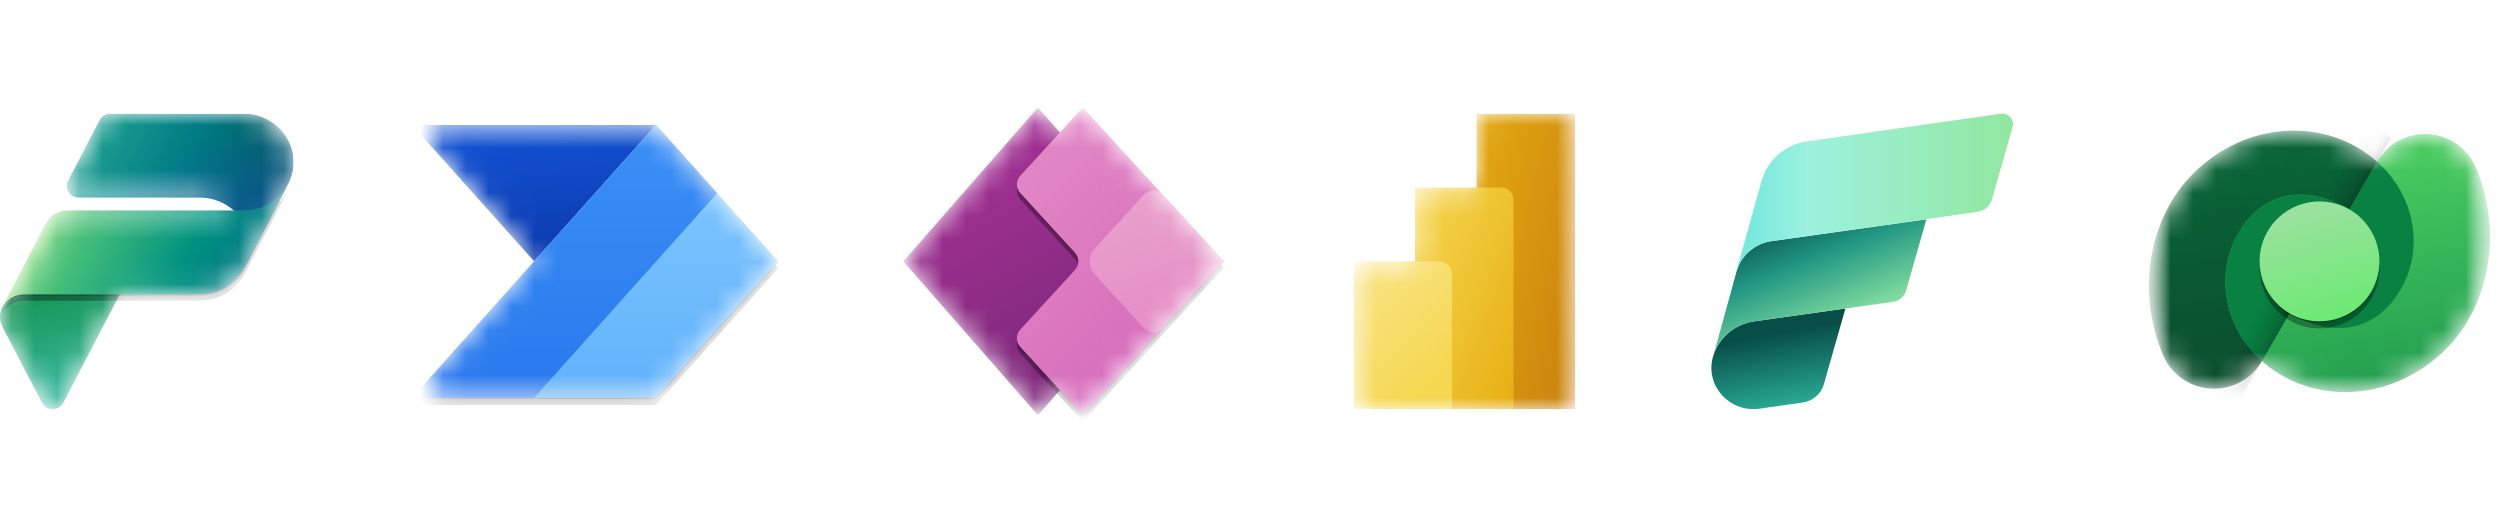 <svg width="110" height="23" viewBox="0 0 110 23" fill="none" xmlns="http://www.w3.org/2000/svg">
<g clip-path="url(#clip0_1567_20767)">
<g clip-path="url(#clip1_1567_20767)">
<mask id="mask0_1567_20767" style="mask-type:alpha" maskUnits="userSpaceOnUse" x="0" y="5" width="13" height="13">
<path d="M4.859 5H10.697C12.331 5 13.398 6.639 12.697 8.047L12.805 7.839L10.776 11.739C10.771 11.75 10.765 11.762 10.759 11.773L10.442 12.382L10.759 11.772C10.383 12.494 9.616 12.949 8.777 12.949H5.271L2.789 17.719C2.595 18.094 2.039 18.094 1.844 17.719L0.111 14.387C-0.048 14.084 -0.027 13.755 0.115 13.489L2.025 9.82C2.204 9.476 2.57 9.259 2.97 9.259H10.286C9.898 8.911 9.376 8.691 8.777 8.691H3.467C3.074 8.691 2.819 8.294 2.995 7.956L4.387 5.281C4.476 5.109 4.659 5 4.859 5Z" fill="white"/>
</mask>
<g mask="url(#mask0_1567_20767)">
<path d="M1.035 12.949H5.271L2.789 17.719C2.595 18.093 2.039 18.093 1.844 17.719L0.111 14.387C-0.233 13.727 0.267 12.949 1.035 12.949Z" fill="url(#paint0_linear_1567_20767)"/>
<path d="M4.859 5H10.697C12.344 5 13.416 6.666 12.679 8.082L10.776 11.739C10.771 11.75 10.765 11.762 10.759 11.773L10.442 12.382L10.776 11.739C11.479 10.33 10.411 8.691 8.777 8.691H3.467C3.074 8.691 2.819 8.294 2.994 7.956L4.386 5.281C4.476 5.109 4.659 5 4.859 5Z" fill="url(#paint1_linear_1567_20767)"/>
<path d="M4.859 5H10.697C12.344 5 13.416 6.666 12.679 8.082L10.772 11.747C10.768 11.756 10.763 11.764 10.758 11.773L10.589 12.098L10.772 11.747C11.482 10.337 10.414 8.691 8.777 8.691H3.467C3.074 8.691 2.819 8.294 2.994 7.956L4.386 5.281C4.476 5.109 4.659 5 4.859 5Z" fill="url(#paint2_linear_1567_20767)"/>
<g filter="url(#filter0_f_1567_20767)">
<path d="M8.778 13.006H1.051C0.65 13.006 0.285 13.223 0.105 13.567L2.026 9.877C2.205 9.533 2.571 9.315 2.971 9.315H10.698C11.536 9.315 12.303 8.861 12.678 8.141L12.806 7.896L10.76 11.829C10.385 12.551 9.617 13.006 8.778 13.006Z" fill="black" fill-opacity="0.24"/>
</g>
<g filter="url(#filter1_f_1567_20767)">
<path d="M8.778 13.233H1.051C0.65 13.233 0.285 13.451 0.105 13.795L2.026 10.104C2.205 9.76 2.571 9.543 2.971 9.543H10.698C11.536 9.543 12.303 9.088 12.678 8.368L12.806 8.123L10.76 12.056C10.385 12.778 9.617 13.233 8.778 13.233Z" fill="black" fill-opacity="0.32"/>
</g>
<path d="M8.777 12.949H1.05C0.65 12.949 0.284 13.167 0.105 13.511L2.025 9.82C2.204 9.476 2.57 9.259 2.971 9.259H10.697C11.536 9.259 12.302 8.804 12.678 8.084L12.806 7.839L10.759 11.772C10.384 12.494 9.617 12.949 8.777 12.949Z" fill="url(#paint3_linear_1567_20767)"/>
<path opacity="0.7" d="M8.772 12.95H1.055C0.654 12.95 0.288 13.167 0.109 13.511L2.03 9.82C2.209 9.476 2.575 9.259 2.975 9.259H10.737C11.549 9.259 12.291 8.819 12.657 8.123L10.753 11.774C10.377 12.495 9.611 12.95 8.772 12.95Z" fill="url(#paint4_linear_1567_20767)"/>
</g>
</g>
<mask id="mask1_1567_20767" style="mask-type:luminance" maskUnits="userSpaceOnUse" x="18" y="5" width="17" height="13">
<path fill-rule="evenodd" clip-rule="evenodd" d="M28.591 5.5C28.77 5.5 28.942 5.577 29.061 5.71L33.865 11.079C34.079 11.319 34.079 11.681 33.865 11.921L29.061 17.29C28.942 17.424 28.77 17.5 28.591 17.5H19.549C19.003 17.5 18.714 16.854 19.078 16.447L23.505 11.5L19.078 6.553C18.714 6.146 19.003 5.5 19.549 5.5H28.591Z" fill="white"/>
</mask>
<g mask="url(#mask1_1567_20767)">
<path d="M28.871 5.5L23.503 11.5L18.134 5.5H28.871Z" fill="url(#paint5_linear_1567_20767)"/>
<path d="M28.871 5.563L18.134 17.563H28.871L34.239 11.563L28.871 5.563Z" fill="black" fill-opacity="0.24"/>
<path d="M28.871 5.816L18.134 17.816H28.871L34.239 11.816L28.871 5.816Z" fill="black" fill-opacity="0.32"/>
<path d="M18.134 17.5L28.871 5.5L34.239 11.5L28.871 17.5H18.134Z" fill="url(#paint6_linear_1567_20767)"/>
<path d="M18.134 17.5L28.871 5.5L31.555 8.5L23.503 17.5H18.134Z" fill="url(#paint7_linear_1567_20767)"/>
</g>
<mask id="mask2_1567_20767" style="mask-type:luminance" maskUnits="userSpaceOnUse" x="40" y="5" width="14" height="13">
<path fill-rule="evenodd" clip-rule="evenodd" d="M40.235 10.943C39.956 11.262 39.956 11.738 40.235 12.057L45.247 17.785C45.472 18.042 45.871 18.042 46.096 17.785L46.636 17.169L47.23 17.817C47.454 18.061 47.839 18.061 48.062 17.817L53.328 12.072C53.625 11.748 53.625 11.252 53.328 10.928L48.062 5.183C47.839 4.939 47.454 4.939 47.23 5.183L46.636 5.831L46.096 5.215C45.871 4.958 45.472 4.958 45.247 5.215L40.235 10.943Z" fill="white"/>
</mask>
<g mask="url(#mask2_1567_20767)">
<path d="M45.67 18.271L39.746 11.5L45.67 4.729L51.595 11.5L45.67 18.271Z" fill="url(#paint8_linear_1567_20767)"/>
<path d="M47.645 5.011L53.851 11.782L47.645 18.553L44.891 15.549C44.693 15.333 44.693 15.002 44.891 14.786L47.295 12.163C47.493 11.948 47.493 11.617 47.295 11.401L44.891 8.778C44.693 8.562 44.693 8.231 44.891 8.015L47.645 5.011Z" fill="black" fill-opacity="0.32"/>
<path d="M47.645 4.783L53.851 11.554L47.645 18.325L44.891 15.32C44.693 15.105 44.693 14.774 44.891 14.558L47.295 11.935C47.493 11.719 47.493 11.388 47.295 11.172L44.891 8.55C44.693 8.334 44.693 8.003 44.891 7.787L47.645 4.783Z" fill="black" fill-opacity="0.24"/>
<path d="M47.645 4.729L53.851 11.5L47.645 18.271L44.891 15.267C44.693 15.051 44.693 14.72 44.891 14.504L47.295 11.881C47.493 11.665 47.493 11.334 47.295 11.119L44.891 8.496C44.693 8.28 44.693 7.949 44.891 7.733L47.645 4.729Z" fill="url(#paint9_linear_1567_20767)"/>
<path d="M50.334 8.568C50.557 8.324 50.942 8.324 51.166 8.568L53.853 11.5L51.166 14.432C50.942 14.676 50.557 14.676 50.334 14.432L48.171 12.072C47.874 11.748 47.874 11.252 48.171 10.928L50.334 8.568Z" fill="url(#paint10_linear_1567_20767)"/>
</g>
<g clip-path="url(#clip2_1567_20767)">
<mask id="mask3_1567_20767" style="mask-type:luminance" maskUnits="userSpaceOnUse" x="59" y="5" width="11" height="13">
<path fill-rule="evenodd" clip-rule="evenodd" d="M64.968 5.542C64.968 5.243 65.21 5 65.51 5H68.76C69.059 5 69.301 5.243 69.301 5.542V17.458C69.301 17.758 69.059 18 68.76 18H60.093C59.794 18 59.551 17.758 59.551 17.458V12.042C59.551 11.742 59.794 11.5 60.093 11.5H62.26V8.792C62.26 8.493 62.502 8.25 62.801 8.25H64.968V5.542Z" fill="white"/>
</mask>
<g mask="url(#mask3_1567_20767)">
<path d="M69.302 5V18H64.969V5H69.302Z" fill="url(#paint11_linear_1567_20767)"/>
<path d="M66.594 8.792V18H62.26V8.25H66.052C66.351 8.25 66.594 8.493 66.594 8.792Z" fill="url(#paint12_linear_1567_20767)"/>
<path d="M59.551 11.5V18H63.885V12.042C63.885 11.742 63.642 11.5 63.343 11.5H59.551Z" fill="url(#paint13_linear_1567_20767)"/>
</g>
</g>
<g clip-path="url(#clip3_1567_20767)">
<path d="M79.314 17.713L77.418 17.981C76.095 18.168 75.012 16.961 75.371 15.699C75.606 14.873 76.316 14.262 77.182 14.139L81.199 13.572L80.25 16.908C80.129 17.334 79.762 17.65 79.314 17.713Z" fill="url(#paint14_linear_1567_20767)"/>
<path d="M75.368 15.711L75.356 15.756L75.358 15.755C75.361 15.74 75.364 15.726 75.368 15.711Z" fill="url(#paint15_linear_1567_20767)"/>
<path d="M77.951 10.609C77.215 10.713 76.611 11.232 76.412 11.934L75.376 15.688C75.614 14.868 76.322 14.261 77.183 14.14L77.519 14.092L77.521 14.091L78.866 13.902L81.201 13.572V13.574L83.295 13.279C83.569 13.241 83.794 13.047 83.868 12.786L84.76 9.652L77.951 10.61V10.609Z" fill="url(#paint16_linear_1567_20767)"/>
<path d="M88.031 5.005L79.519 6.218C78.561 6.354 77.774 7.033 77.514 7.947L76.409 11.899L76.423 11.891C76.634 11.211 77.229 10.71 77.95 10.609L79.159 10.439L79.162 10.437L87.02 9.318C87.318 9.275 87.562 9.065 87.643 8.781L88.552 5.586C88.643 5.264 88.367 4.957 88.031 5.005Z" fill="url(#paint17_linear_1567_20767)"/>
</g>
<mask id="mask4_1567_20767" style="mask-type:luminance" maskUnits="userSpaceOnUse" x="94" y="4" width="16" height="15">
<path d="M109.569 4H94.569V19H109.569V4Z" fill="white"/>
</mask>
<g mask="url(#mask4_1567_20767)">
<mask id="mask5_1567_20767" style="mask-type:alpha" maskUnits="userSpaceOnUse" x="94" y="5" width="16" height="13">
<path d="M108.934 7.366L108.934 7.366C108.734 6.902 108.388 6.495 107.916 6.222C106.751 5.55 105.262 5.949 104.59 7.113L104.589 7.113C104.529 7.06 104.467 7.007 104.403 6.955C102.34 5.279 99.114 5.271 96.735 7.41C94.598 9.331 93.929 12.716 95.185 15.649L95.186 15.649C95.387 16.108 95.731 16.509 96.198 16.778C97.362 17.45 98.851 17.052 99.523 15.889L99.524 15.889L99.525 15.887C99.585 15.941 99.647 15.994 99.711 16.046C101.774 17.722 105 17.729 107.379 15.591C109.513 13.673 110.182 10.296 108.934 7.366Z" fill="#C4C4C4"/>
</mask>
<g mask="url(#mask5_1567_20767)">
<path fill-rule="evenodd" clip-rule="evenodd" d="M100.739 13.785C102.774 14.96 104.603 14.507 105.637 12.716C106.671 10.924 106.282 8.482 104.403 6.955C102.34 5.279 99.114 5.272 96.735 7.41C94.598 9.331 93.929 12.716 95.185 15.649L95.186 15.649C95.387 16.108 95.731 16.509 96.198 16.778C97.362 17.451 98.851 17.052 99.523 15.889L99.524 15.889L100.739 13.785Z" fill="url(#paint18_linear_1567_20767)"/>
<path fill-rule="evenodd" clip-rule="evenodd" d="M108.936 7.366L108.936 7.366C110.184 10.296 109.514 13.673 107.381 15.591C105.002 17.729 101.776 17.722 99.712 16.046C97.833 14.519 97.444 12.076 98.478 10.285C99.513 8.494 101.342 8.041 103.377 9.216L104.591 7.113L104.591 7.113C105.264 5.949 106.753 5.55 107.917 6.222C108.389 6.495 108.735 6.901 108.936 7.366Z" fill="url(#paint19_linear_1567_20767)"/>
<path fill-rule="evenodd" clip-rule="evenodd" d="M103.377 9.216C101.342 8.041 99.513 8.494 98.478 10.285C97.479 12.016 97.808 14.354 99.526 15.888L100.74 13.785C102.776 14.96 104.604 14.507 105.639 12.716C106.638 10.985 106.309 8.647 104.591 7.114L103.377 9.216Z" fill="#088142"/>
<path opacity="0.25" d="M105.207 6.044L104.133 5.424L96.52 18.61L97.594 19.23L105.207 6.044Z" fill="url(#paint20_linear_1567_20767)"/>
<g filter="url(#filter2_f_1567_20767)">
<path d="M104.343 12.882C103.615 14.144 102.002 14.576 100.74 13.848C99.478 13.119 99.046 11.506 99.774 10.244C100.503 8.982 102.116 8.55 103.378 9.278C104.64 10.007 105.072 11.62 104.343 12.882Z" fill="black" fill-opacity="0.24"/>
</g>
<g filter="url(#filter3_f_1567_20767)">
<path d="M104.343 13.132C103.615 14.394 102.002 14.826 100.74 14.098C99.478 13.369 99.046 11.756 99.774 10.494C100.503 9.232 102.116 8.8 103.378 9.528C104.64 10.257 105.072 11.87 104.343 13.132Z" fill="black" fill-opacity="0.32"/>
</g>
<path d="M104.343 12.819C103.615 14.081 102.001 14.514 100.739 13.785C99.478 13.057 99.045 11.443 99.774 10.181C100.502 8.92 102.116 8.487 103.377 9.216C104.639 9.944 105.071 11.558 104.343 12.819Z" fill="url(#paint21_linear_1567_20767)"/>
</g>
</g>
</g>
<defs>
<filter id="filter0_f_1567_20767" x="-0.695" y="7.096" width="14.301" height="7.272" filterUnits="userSpaceOnUse" color-interpolation-filters="sRGB">
<feFlood flood-opacity="0" result="BackgroundImageFix"/>
<feBlend mode="normal" in="SourceGraphic" in2="BackgroundImageFix" result="shape"/>
<feGaussianBlur stdDeviation="0.4" result="effect1_foregroundBlur_1567_20767"/>
</filter>
<filter id="filter1_f_1567_20767" x="-7.895" y="0.123" width="28.701" height="21.672" filterUnits="userSpaceOnUse" color-interpolation-filters="sRGB">
<feFlood flood-opacity="0" result="BackgroundImageFix"/>
<feBlend mode="normal" in="SourceGraphic" in2="BackgroundImageFix" result="shape"/>
<feGaussianBlur stdDeviation="4" result="effect1_foregroundBlur_1567_20767"/>
</filter>
<filter id="filter2_f_1567_20767" x="98.62" y="8.125" width="6.877" height="6.877" filterUnits="userSpaceOnUse" color-interpolation-filters="sRGB">
<feFlood flood-opacity="0" result="BackgroundImageFix"/>
<feBlend mode="normal" in="SourceGraphic" in2="BackgroundImageFix" result="shape"/>
<feGaussianBlur stdDeviation="0.4" result="effect1_foregroundBlur_1567_20767"/>
</filter>
<filter id="filter3_f_1567_20767" x="91.42" y="1.175" width="21.277" height="21.277" filterUnits="userSpaceOnUse" color-interpolation-filters="sRGB">
<feFlood flood-opacity="0" result="BackgroundImageFix"/>
<feBlend mode="normal" in="SourceGraphic" in2="BackgroundImageFix" result="shape"/>
<feGaussianBlur stdDeviation="4" result="effect1_foregroundBlur_1567_20767"/>
</filter>
<linearGradient id="paint0_linear_1567_20767" x1="0.84" y1="12.949" x2="2.21" y2="18.37" gradientUnits="userSpaceOnUse">
<stop stop-color="#159455"/>
<stop offset="1" stop-color="#3FBDA9"/>
</linearGradient>
<linearGradient id="paint1_linear_1567_20767" x1="3.188" y1="5.5" x2="11.643" y2="9.412" gradientUnits="userSpaceOnUse">
<stop stop-color="#23A794"/>
<stop offset="0.568" stop-color="#007A84"/>
<stop offset="1" stop-color="#005158"/>
</linearGradient>
<linearGradient id="paint2_linear_1567_20767" x1="10.442" y1="10.394" x2="8.995" y2="6.452" gradientUnits="userSpaceOnUse">
<stop stop-color="#004A8B"/>
<stop offset="0.406" stop-color="#105DA8" stop-opacity="0.5"/>
<stop offset="1" stop-color="#2170C6" stop-opacity="0"/>
</linearGradient>
<linearGradient id="paint3_linear_1567_20767" x1="2.022" y1="9.826" x2="9.653" y2="13.759" gradientUnits="userSpaceOnUse">
<stop stop-color="#7FD9A2"/>
<stop offset="0.196" stop-color="#47BF79"/>
<stop offset="0.714" stop-color="#009280"/>
<stop offset="1" stop-color="#007A84"/>
</linearGradient>
<linearGradient id="paint4_linear_1567_20767" x1="1.947" y1="9.968" x2="3.691" y2="10.876" gradientUnits="userSpaceOnUse">
<stop stop-color="#A8E47C" stop-opacity="0.86"/>
<stop offset="0.367" stop-color="#87D152" stop-opacity="0.2"/>
<stop offset="1" stop-color="#58BE5A" stop-opacity="0"/>
</linearGradient>
<linearGradient id="paint5_linear_1567_20767" x1="32.071" y1="11.988" x2="31.366" y2="4.736" gradientUnits="userSpaceOnUse">
<stop stop-color="#0D36A5"/>
<stop offset="1" stop-color="#1152D4"/>
</linearGradient>
<linearGradient id="paint6_linear_1567_20767" x1="18.134" y1="5.5" x2="18.134" y2="17.5" gradientUnits="userSpaceOnUse">
<stop stop-color="#84CAFF"/>
<stop offset="1" stop-color="#61B1FB"/>
</linearGradient>
<linearGradient id="paint7_linear_1567_20767" x1="18.134" y1="5.5" x2="18.134" y2="17.5" gradientUnits="userSpaceOnUse">
<stop stop-color="#3B90F5"/>
<stop offset="1" stop-color="#2A78EE"/>
</linearGradient>
<linearGradient id="paint8_linear_1567_20767" x1="58.498" y1="13.757" x2="48.717" y2="-4.563" gradientUnits="userSpaceOnUse">
<stop stop-color="#742774"/>
<stop offset="1" stop-color="#BB35A4"/>
</linearGradient>
<linearGradient id="paint9_linear_1567_20767" x1="39.987" y1="9.553" x2="50.177" y2="19.174" gradientUnits="userSpaceOnUse">
<stop stop-color="#E48CC7"/>
<stop offset="1" stop-color="#D467B9"/>
</linearGradient>
<linearGradient id="paint10_linear_1567_20767" x1="45.9" y1="9.862" x2="48.072" y2="15.856" gradientUnits="userSpaceOnUse">
<stop stop-color="#E9A1CB"/>
<stop offset="1" stop-color="#E48CC7"/>
</linearGradient>
<linearGradient id="paint11_linear_1567_20767" x1="62.228" y1="13.572" x2="70.345" y2="15.483" gradientUnits="userSpaceOnUse">
<stop stop-color="#E6AD10"/>
<stop offset="1" stop-color="#C87E0E"/>
</linearGradient>
<linearGradient id="paint12_linear_1567_20767" x1="60.189" y1="13.656" x2="67.493" y2="16.455" gradientUnits="userSpaceOnUse">
<stop stop-color="#F6D751"/>
<stop offset="1" stop-color="#E6AD10"/>
</linearGradient>
<linearGradient id="paint13_linear_1567_20767" x1="57.453" y1="13.492" x2="61.855" y2="18.128" gradientUnits="userSpaceOnUse">
<stop stop-color="#F9E589"/>
<stop offset="1" stop-color="#F6D751"/>
</linearGradient>
<linearGradient id="paint14_linear_1567_20767" x1="78.784" y1="17.74" x2="78.209" y2="14.624" gradientUnits="userSpaceOnUse">
<stop stop-color="#28A790"/>
<stop offset="1" stop-color="#074D48"/>
</linearGradient>
<linearGradient id="paint15_linear_1567_20767" x1="75.356" y1="15.733" x2="75.368" y2="15.733" gradientUnits="userSpaceOnUse">
<stop stop-color="#92E8A4"/>
<stop offset="0.51" stop-color="#229784"/>
<stop offset="1" stop-color="#074D48"/>
</linearGradient>
<linearGradient id="paint16_linear_1567_20767" x1="80.947" y1="14.732" x2="78.683" y2="9.201" gradientUnits="userSpaceOnUse">
<stop stop-color="#92E8A4"/>
<stop offset="0.59" stop-color="#229784"/>
<stop offset="1" stop-color="#074D48"/>
</linearGradient>
<linearGradient id="paint17_linear_1567_20767" x1="76.409" y1="8.45" x2="88.57" y2="8.45" gradientUnits="userSpaceOnUse">
<stop offset="0.06" stop-color="#79E9DC"/>
<stop offset="0.26" stop-color="#9DF1DF"/>
<stop offset="1" stop-color="#91E79F"/>
</linearGradient>
<linearGradient id="paint18_linear_1567_20767" x1="100.066" y1="5.6" x2="101.366" y2="17.4" gradientUnits="userSpaceOnUse">
<stop stop-color="#096738"/>
<stop offset="1" stop-color="#0A4C2D"/>
</linearGradient>
<linearGradient id="paint19_linear_1567_20767" x1="105.418" y1="5.45" x2="107.868" y2="17.15" gradientUnits="userSpaceOnUse">
<stop stop-color="#4ED062"/>
<stop offset="1" stop-color="#209B4E"/>
</linearGradient>
<linearGradient id="paint20_linear_1567_20767" x1="99.15" y1="16.536" x2="98.075" y2="15.916" gradientUnits="userSpaceOnUse">
<stop/>
<stop offset="0.272" stop-opacity="0.561"/>
<stop offset="0.621" stop-opacity="0.265"/>
<stop offset="1" stop-opacity="0"/>
</linearGradient>
<linearGradient id="paint21_linear_1567_20767" x1="104.697" y1="14.139" x2="102.788" y2="8.221" gradientUnits="userSpaceOnUse">
<stop stop-color="#66EB6E"/>
<stop offset="1" stop-color="#9FE0A2"/>
</linearGradient>
<clipPath id="clip0_1567_20767">
<rect width="109.57" height="23" rx="4" fill="white"/>
</clipPath>
<clipPath id="clip1_1567_20767">
<rect width="12.916" height="13" fill="white" transform="translate(0 5)"/>
</clipPath>
<clipPath id="clip2_1567_20767">
<rect width="9.75" height="13" fill="white" transform="translate(59.551 5)"/>
</clipPath>
<clipPath id="clip3_1567_20767">
<rect width="13.268" height="13" fill="white" transform="translate(75.301 5)"/>
</clipPath>
</defs>
</svg>
